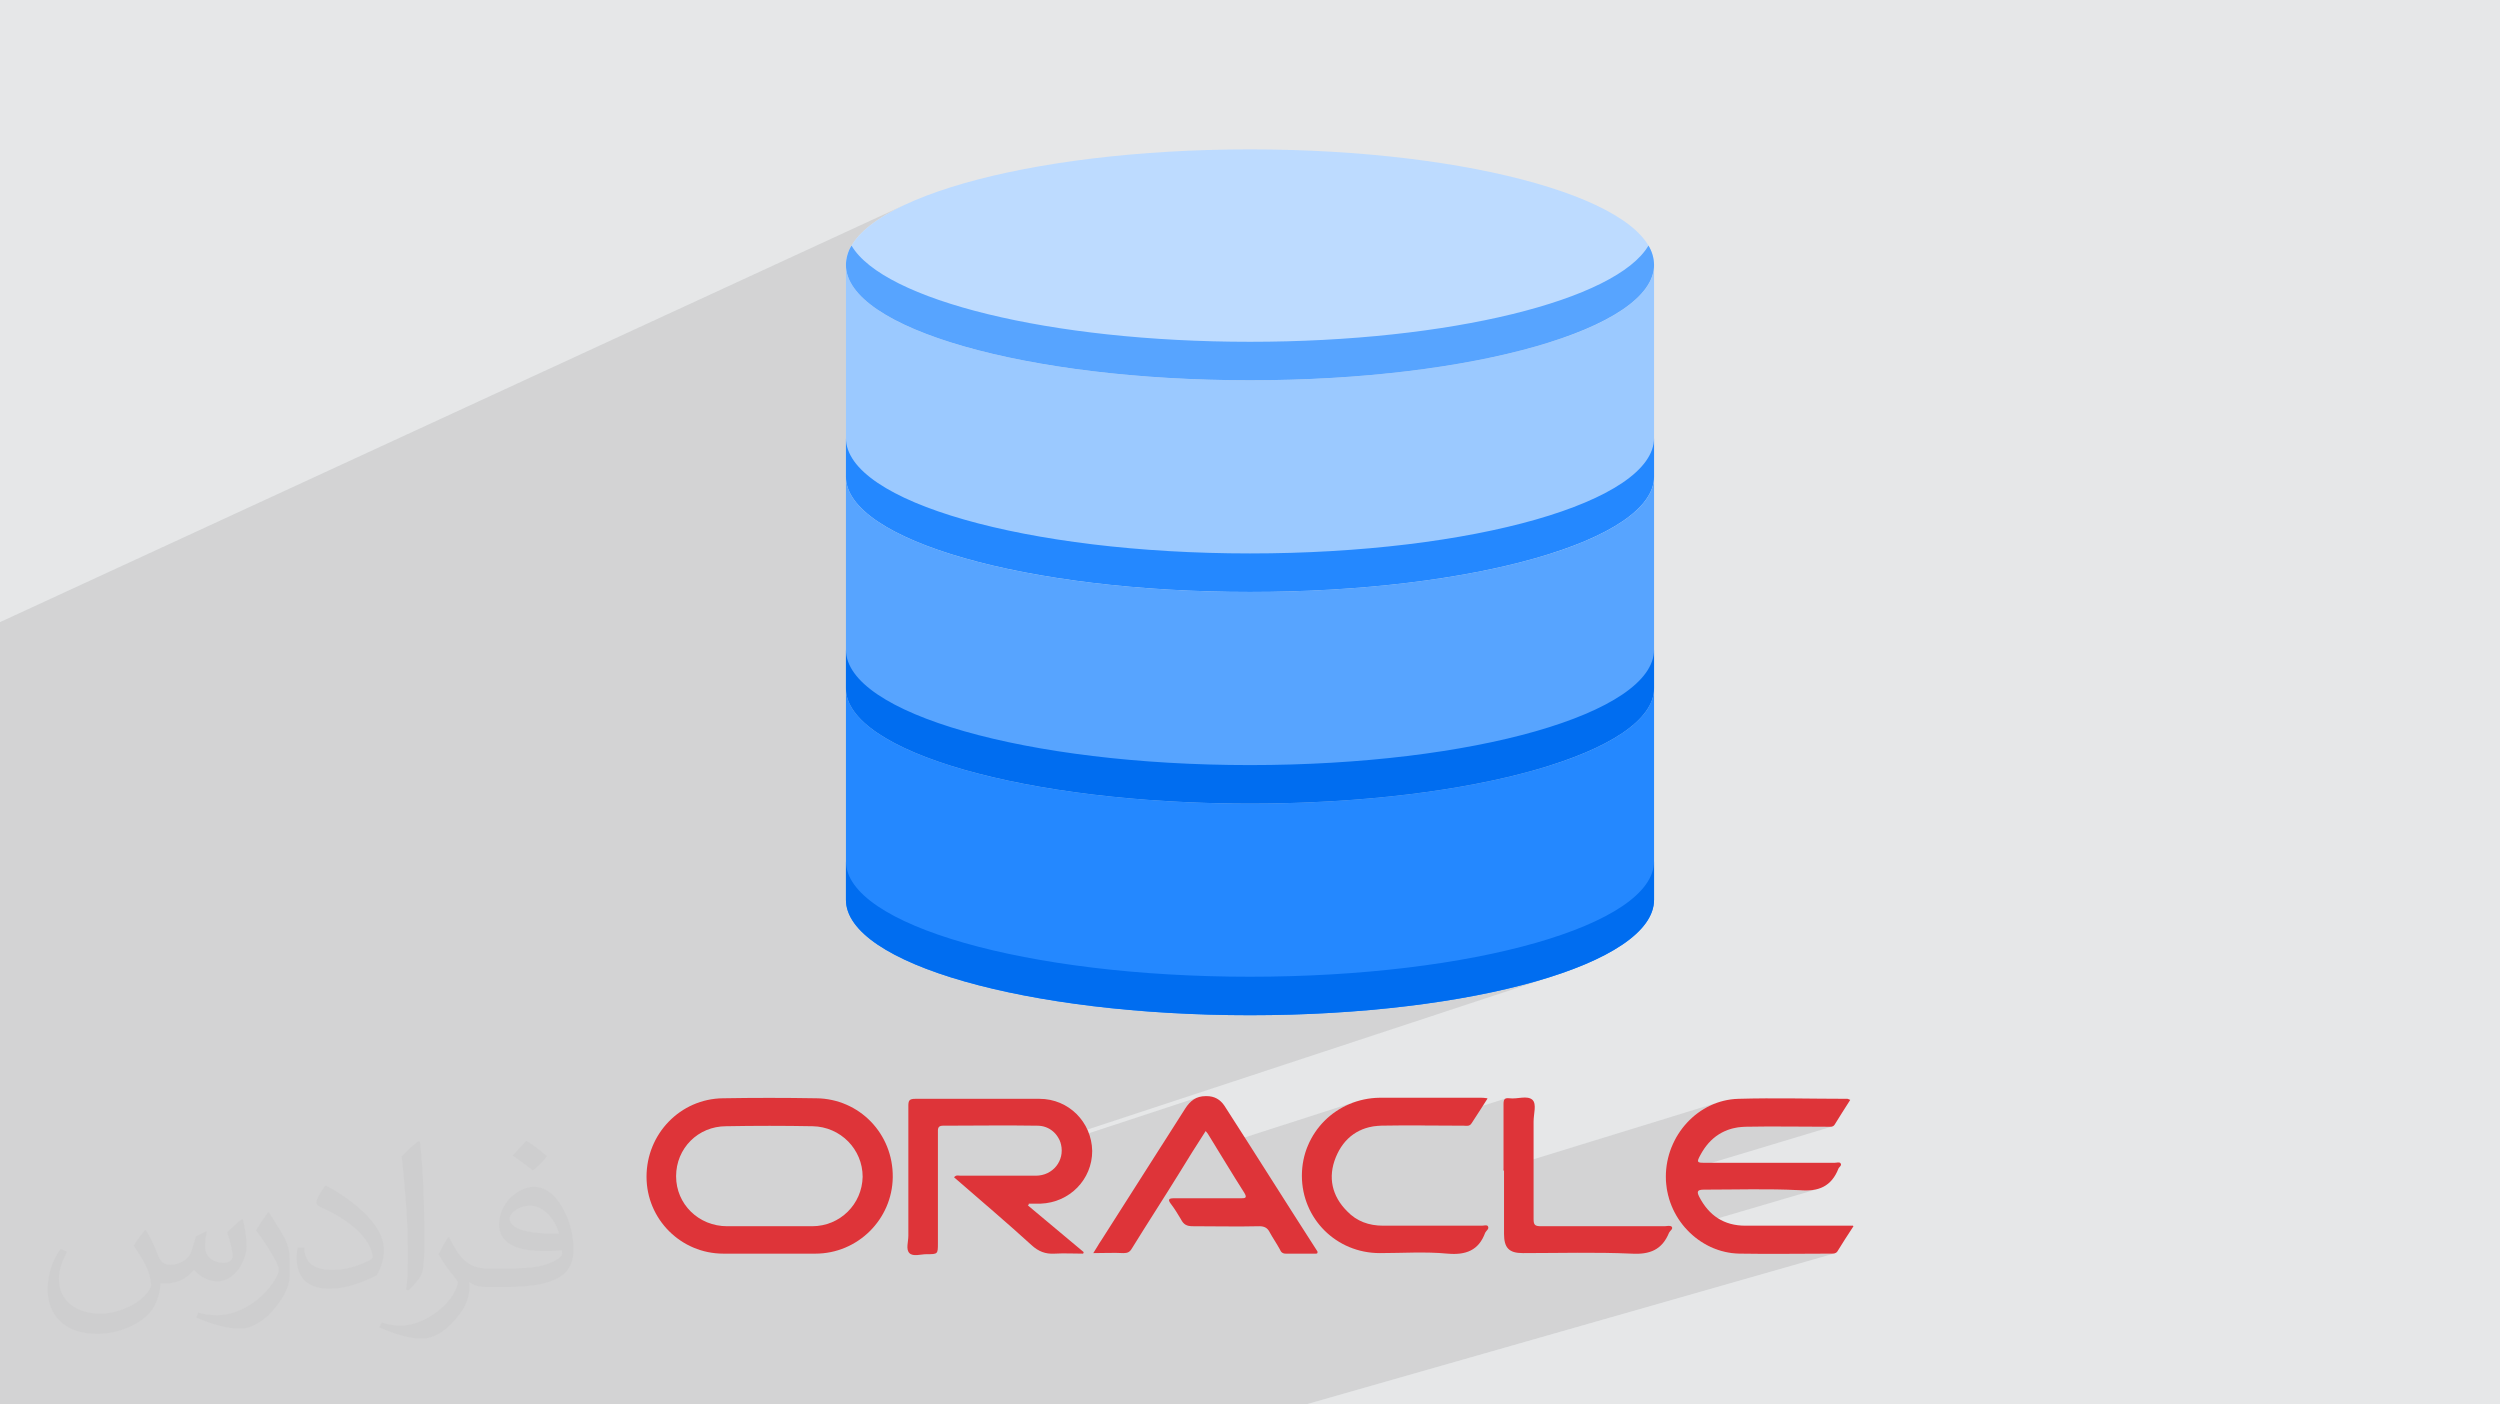 <?xml version="1.0" encoding="UTF-8"?>
<!DOCTYPE svg PUBLIC "-//W3C//DTD SVG 1.0//EN" "http://www.w3.org/TR/2001/REC-SVG-20010904/DTD/svg10.dtd">
<!-- Creator: CorelDRAW -->
<svg xmlns="http://www.w3.org/2000/svg" xml:space="preserve" width="94.192mm" height="52.917mm" version="1.0" style="shape-rendering:geometricPrecision; text-rendering:geometricPrecision; image-rendering:optimizeQuality; fill-rule:evenodd; clip-rule:evenodd"
viewBox="0 0 9404.92 5283.66"
 xmlns:xlink="http://www.w3.org/1999/xlink"
 xmlns:xodm="http://www.corel.com/coreldraw/odm/2003">
 <defs>
  <style type="text/css">
   <![CDATA[
    .fil3 {fill:#DE3439}
    .fil8 {fill:#006DF0;fill-rule:nonzero}
    .fil6 {fill:#2488FF;fill-rule:nonzero}
    .fil4 {fill:#57A4FF;fill-rule:nonzero}
    .fil5 {fill:#9BC9FF;fill-rule:nonzero}
    .fil7 {fill:#BDDBFF;fill-rule:nonzero}
    .fil2 {fill:#373435;fill-opacity:0.031}
    .fil1 {fill:#2B2A29;fill-opacity:0.102}
    .fil0 {fill:#E6E7E8}
   ]]>
  </style>
 </defs>
 <g id="Layer_x0020_1">
  <polygon class="fil0" points="-0,0 9404.92,0 9404.92,5283.66 -0,5283.66 "/>
  <polygon class="fil1" points="-0,3552.52 -0,3505.83 -0,3398.46 -0,3155.49 -0,3027.22 -0,2449.98 -0,2394.38 -0,2340.38 3402.46,771.06 3365.86,789.26 3332.3,807.98 3301.85,827.22 3274.63,846.94 3250.74,867.12 3230.26,887.73 3213.29,908.73 3199.92,930.12 3190.37,951.58 3190.1,952.41 3185.11,971.16 3184.17,976.25 3182.4,996.26 3184.38,1018.59 3190.25,1040.62 3199.92,1062.34 3213.28,1083.71 3230.25,1104.71 3250.73,1125.31 3274.62,1145.48 3301.83,1165.2 3332.27,1184.43 3365.83,1203.16 3402.43,1221.34 3441.96,1238.96 3484.33,1255.99 3529.46,1272.4 3577.23,1288.16 3627.56,1303.26 3680.35,1317.64 3735.49,1331.29 3792.92,1344.19 3852.51,1356.32 3914.18,1367.62 3977.84,1378.08 4043.38,1387.68 4110.72,1396.39 4179.75,1404.17 4250.38,1411 4322.52,1416.86 4396.06,1421.72 4396.1,1421.73 4470.93,1425.54 4470.96,1425.55 4547.01,1428.31 4547.04,1428.31 4624.22,1429.99 4624.23,1429.99 4702.45,1430.55 4780.67,1429.99 4780.68,1429.99 4857.87,1428.31 4857.9,1428.31 4933.94,1425.55 4933.98,1425.54 4999.51,1422.2 4999.52,1422.2 6201.5,923.87 6188.77,942.93 6173.14,961.69 6154.69,980.14 6133.49,998.24 6109.61,1015.98 6083.11,1033.34 6054.06,1050.3 6022.54,1066.84 5988.61,1082.94 5952.35,1098.59 5206.81,1405.95 5225.16,1404.17 5235.07,1403.06 6222.5,996.26 6220.52,1018.61 6214.65,1040.67 6204.99,1062.4 6191.63,1083.79 6174.65,1104.81 6154.17,1125.42 6130.28,1145.6 6103.07,1165.32 6072.64,1184.56 6039.07,1203.28 6002.47,1221.47 5962.94,1239.09 3766.14,2134.4 3792.92,2140.41 3852.51,2152.53 3914.18,2163.83 3977.84,2174.3 4043.38,2183.89 4110.72,2192.6 4179.75,2200.39 4250.38,2207.22 4322.52,2213.08 4396.06,2217.93 4396.06,2217.94 4470.93,2221.76 4470.93,2221.77 4547.01,2224.52 4624.22,2226.2 4702.45,2226.77 4742.03,2226.48 6222.5,1647.71 6220.52,1670.03 6214.65,1692.07 6204.99,1713.79 6191.63,1735.15 6174.65,1756.16 6154.17,1776.76 6130.28,1796.93 6103.07,1816.65 6072.64,1835.88 6039.07,1854.6 6002.47,1872.79 5962.94,1890.42 5920.57,1907.44 5141.95,2208.24 5147.25,2207.81 6222.5,1792.48 6220.52,1814.82 6214.65,1836.88 6204.99,1858.62 6191.63,1880 6174.65,1901.02 6154.17,1921.63 6130.28,1941.81 6103.07,1961.53 6072.64,1980.76 6039.07,1999.49 6002.47,2017.68 5962.94,2035.3 5920.57,2052.32 3675.95,2908.87 3680.35,2910.06 3735.49,2923.72 3792.92,2936.62 3852.51,2948.75 3914.18,2960.05 3977.84,2970.51 4043.38,2980.11 4110.72,2988.82 4179.75,2996.6 4250.38,3003.43 4322.52,3009.29 4396.06,3014.15 4396.06,3014.16 4470.93,3017.97 4470.93,3017.98 4547.01,3020.74 4624.22,3022.41 4638.34,3022.51 6222.5,2443.92 6220.52,2466.25 6214.65,2488.28 6204.99,2510 6191.63,2531.37 6174.65,2552.37 6154.17,2572.96 6130.28,2593.13 6103.07,2612.85 6072.64,2632.09 6039.07,2650.82 6009.62,2665.44 6222.5,2588.69 6220.52,2611.04 6214.65,2633.09 6204.99,2654.83 6191.63,2676.22 6174.65,2697.24 6154.17,2717.85 6130.28,2738.02 6103.07,2757.74 6072.64,2776.98 6039.07,2795.71 6002.47,2813.89 5962.94,2831.51 5920.57,2848.54 5875.44,2864.94 3585.56,3679.3 3627.56,3691.9 3680.35,3706.28 3735.49,3719.94 3792.92,3732.84 3852.51,3744.96 3914.18,3756.26 3977.84,3766.73 4043.38,3776.32 4110.72,3785.03 4179.75,3792.82 4250.38,3799.65 4322.52,3805.51 4396.06,3810.36 4396.06,3810.37 4470.93,3814.19 4470.93,3814.2 4525.92,3816.18 6222.5,3240.13 6220.52,3262.46 6214.65,3284.5 6204.99,3306.21 6191.63,3327.58 6174.65,3348.59 6154.17,3369.19 6130.28,3389.36 6103.07,3409.08 6072.64,3428.31 6039.07,3447.03 6002.47,3465.22 5962.94,3482.85 5920.57,3499.87 5875.44,3516.29 4993.63,3811.14 5008.84,3810.37 5008.84,3810.36 5082.39,3805.51 5154.53,3799.65 5225.16,3792.82 5294.18,3785.03 5361.52,3776.32 5427.06,3766.73 5490.72,3756.26 5552.39,3744.96 5611.98,3732.84 5669.41,3719.94 5724.56,3706.28 5777.34,3691.9 5827.68,3676.8 5823.69,3678.11 5827.68,3676.92 3983.47,4284.84 3986.64,4290.95 3989.18,4298.53 4510.82,4126.86 4500.11,4130.84 4490.37,4136.22 4481.49,4142.94 4473.34,4150.89 4465.81,4159.97 4458.77,4170.1 4448.9,4185.64 4439.05,4201.17 4429.18,4216.7 4419.33,4232.2 4409.46,4247.71 4399.61,4263.2 4389.74,4278.68 4379.89,4294.17 4370.71,4308.56 4535.61,4255.06 4537.04,4256.57 4538.3,4258.06 4539.42,4259.5 4540.42,4260.87 4541.32,4262.15 4542.15,4263.31 4542.94,4264.31 4543.7,4265.16 4552.4,4279.19 4561.05,4293.22 4569.68,4307.24 4573.83,4313.99 5102.98,4143.6 5075.95,4153.57 5050.27,4165.97 5026.1,4180.66 5003.57,4197.51 4982.82,4216.36 4963.98,4237.09 4947.22,4259.55 4932.64,4283.6 4920.41,4309.11 4918.61,4314.05 5139.38,4243.79 5152.9,4240.17 5167.01,4237.45 5181.7,4235.67 5196.96,4234.82 5216.3,4234.49 5235.64,4234.24 5254.98,4234.07 5274.33,4233.96 5293.66,4233.92 5313,4233.93 5332.34,4233.98 5343.88,4234.03 5667.15,4131.73 5663.27,4133.02 5660.36,4135.21 5658.3,4138.34 5656.98,4142.48 5656.27,4147.65 5656.06,4153.91 5656.06,4169.48 5656.06,4185.09 5656.06,4200.74 5656.06,4216.42 5656.06,4232.12 5656.06,4247.84 5656.06,4263.58 5656.06,4279.31 5656.06,4295.05 5656.06,4310.77 5656.06,4326.5 5656.06,4342.2 5656.06,4357.87 5656.06,4373.52 5656.06,4389.14 5656.06,4395.91 6458.35,4148.92 6433.22,4159.33 6409.34,4172.14 6386.83,4187.2 6365.83,4204.35 6346.48,4223.45 6328.9,4244.31 6313.23,4266.8 6299.61,4290.74 6288.7,4314.83 6512.33,4246.8 6525.08,4243.63 6538.31,4241.24 6552.01,4239.65 6566.18,4238.87 6585.52,4238.54 6604.86,4238.29 6624.2,4238.12 6643.54,4238.01 6662.87,4237.97 6682.21,4237.98 6701.55,4238.03 6720.89,4238.11 6740.24,4238.21 6759.58,4238.33 6778.92,4238.46 6798.26,4238.58 6817.6,4238.7 6836.94,4238.79 6856.28,4238.85 6875.62,4238.87 6878.83,4238.94 6882.29,4239.03 6885.9,4238.97 6889.52,4238.61 6893.05,4237.78 6266.88,4426.15 6266.84,4426.96 6268.26,4455.49 6272.44,4483.35 6279.22,4510.38 6279.59,4511.43 6395.94,4476.76 6402.27,4475.79 6410.44,4475.49 6421.81,4475.48 6433.16,4475.45 6444.51,4475.39 6455.85,4475.33 6467.18,4475.25 6478.49,4475.16 6489.8,4475.07 6501.1,4474.96 6512.39,4474.85 6523.67,4474.75 6534.95,4474.64 6546.21,4474.54 6557.46,4474.44 6568.72,4474.36 6579.96,4474.29 6591.2,4474.23 6602.42,4474.2 6613.66,4474.18 6624.88,4474.18 6636.09,4474.21 6647.31,4474.27 6658.51,4474.36 6669.71,4474.48 6680.92,4474.64 6692.11,4474.84 6703.31,4475.08 6714.5,4475.35 6725.69,4475.68 6736.88,4476.06 6748.06,4476.49 6759.26,4476.97 6770.44,4477.51 6783.45,4478.34 6795.94,4478.52 6807.91,4478.02 6819.37,4476.82 6830.29,4474.89 6840.69,4472.18 6340.22,4619.27 6347.49,4627.68 6367.03,4646.51 6388.21,4663.41 6410.89,4678.26 6434.94,4690.89 6460.19,4701.15 6486.54,4708.89 6513.82,4713.94 6541.91,4716.17 6552.72,4716.35 6563.54,4716.5 6574.38,4716.64 6585.22,4716.75 6596.07,4716.85 6606.94,4716.92 6617.8,4716.98 6628.68,4717.03 6639.56,4717.05 6650.45,4717.07 6661.35,4717.07 6672.24,4717.06 6683.13,4717.04 6694.04,4717.01 6704.94,4716.98 6715.84,4716.93 6726.74,4716.88 6737.64,4716.83 6748.54,4716.77 6759.44,4716.71 6770.33,4716.64 6781.22,4716.58 6792.12,4716.52 6802.99,4716.46 6813.87,4716.4 6824.74,4716.34 6835.6,4716.3 6846.45,4716.25 6857.3,4716.22 6868.13,4716.19 6878.96,4716.18 6889.77,4716.17 6892.79,4716.15 6895.8,4716.04 6898.77,4715.74 6901.65,4715.16 4911.51,5283.66 4903.7,5283.66 4577.66,5283.66 4242.73,5283.66 4198.5,5283.66 4079.61,5283.66 4032.03,5283.66 3809.24,5283.66 3697.11,5283.66 3687.76,5283.66 3599.83,5283.66 3550.24,5283.66 3515.31,5283.66 3418.7,5283.66 3416.3,5283.66 3404,5283.66 3305.14,5283.66 3128.51,5283.66 3103.8,5283.66 3087.76,5283.66 2979.71,5283.66 2909.38,5283.66 2798.28,5283.66 2794.12,5283.66 2772.4,5283.66 2677.42,5283.66 2575.07,5283.66 2409.37,5283.66 2401.2,5283.66 2342.68,5283.66 2295.09,5283.66 2265.08,5283.66 2223.9,5283.66 2209.94,5283.66 2189.3,5283.66 2178.97,5283.66 2173.59,5283.66 2164.62,5283.66 2163.5,5283.66 2153.66,5283.66 2078.79,5283.66 2026.73,5283.66 2017.17,5283.66 1987.43,5283.66 1961.98,5283.66 1898.24,5283.66 1872.07,5283.66 1742.95,5283.66 1719.42,5283.66 1646.93,5283.66 1591.2,5283.66 1567.78,5283.66 1562.52,5283.66 1542.34,5283.66 1540.49,5283.66 1526.93,5283.66 1455.58,5283.66 1400.26,5283.66 1365.22,5283.66 1364.21,5283.66 1321.07,5283.66 1269.92,5283.66 1159.94,5283.66 1065.86,5283.66 1044.52,5283.66 1038.78,5283.66 1017.16,5283.66 996.93,5283.66 995.74,5283.66 992.38,5283.66 983.07,5283.66 953.43,5283.66 953.13,5283.66 746.39,5283.66 674.53,5283.66 589.74,5283.66 429.63,5283.66 425.43,5283.66 362.02,5283.66 203.91,5283.66 119,5283.66 65.61,5283.66 -0,5283.66 -0,5283.44 -0,5261.73 -0,5183.04 -0,5172.95 -0,5070.08 -0,4954.45 -0,4954.35 -0,4895.32 -0,4837.36 -0,4779.43 -0,4736.69 -0,4566.54 -0,4438.25 -0,4311.61 -0,4311.51 -0,4258.34 -0,4194.69 -0,4142.47 -0,4067.57 -0,3861.01 -0,3861 -0,3732.74 -0,3669.27 -0,3669.24 -0,3669.16 -0,3621.38 "/>
  <path class="fil2" d="M548.54 4627.69c17.95,27.21 29.6,53.36 40.96,82.43 8.45,16.91 12.93,48.09 52.57,48.09 11.61,0 28.28,-3.42 43.06,-11.61 16.63,-8.73 29.32,-21.94 35.94,-42l15.85 -53.36 38.57 -19.02 2.64 2.64c-5.27,20.09 -6.59,39.36 -6.59,54.43 0,44.63 38.57,61.56 69.22,61.56 17.95,0 34.09,-8.73 34.09,-25.11 0,-21.13 -8.98,-57.06 -20.62,-89.29 17.95,-17.95 35.94,-35.94 56.53,-50.47l3.17 1.6c8.98,38.04 14,75.56 14,100.66 0,24.57 -10.83,51.79 -19.81,69.49 -18.49,34.87 -51.25,62.62 -90.87,62.62 -30.1,0 -63.65,-15.07 -86.66,-43.06l-1.32 0c-21.66,26.96 -55.22,51.25 -108.86,51.25l-16.63 0c-2.64,35.41 -10.29,60.49 -21.94,82.95 -31.95,62.34 -126.81,106.47 -216.1,106.47 -124.17,0 -186.51,-71.59 -186.51,-166.96 0,-58.91 19.27,-113.6 48.88,-152.42l24.29 10.04c-18.49,35.41 -30.91,68.68 -30.91,101.45 0,89.29 72.66,131.83 156.4,131.83 77.68,0 173.83,-49.41 191.28,-106.72 -6.59,-62.62 -30.1,-91.93 -66.04,-148.99 10.83,-19.02 24.83,-38.04 42.28,-58.38l3.17 0 0 0 0 0 -0.02 -0.09zm1432.13 -336.04c26.15,16.39 51.79,35.66 76.87,57.85 -14,19.81 -31.45,37.79 -53.11,53.64 -25.11,-20.34 -50.19,-37.79 -75.84,-56.27 17.42,-19.55 34.62,-38.29 52.04,-55.22l0 0 0 0 0 0 0 0 0 0 0.03 0zm13.47 244.11c-42.28,0 -76.87,27.75 -76.87,48.34 0,44.13 84.53,57.85 185.72,57.31 -12.68,-51.79 -57.06,-105.68 -108.86,-105.68l0.01 0.03zm-94.86 236.19c54.96,0 103.04,-1.6 139.74,-10.83 40.96,-10.29 75.56,-30.91 75.56,-45.17 0,-3.7 0,-8.19 -1.32,-11.89 -22.98,2.11 -49.41,2.11 -72.38,2.11 -74.49,0 -131.55,-16.91 -154.02,-58.66 -5.55,-11.61 -9.51,-24.57 -9.51,-39.36 0,-40.43 17.42,-79.79 48.09,-107 25.61,-22.45 53.89,-36.44 82.67,-36.44 52.04,0 93.51,41.75 122.57,107.54 15.85,35.94 26.68,77.4 26.68,129.72 0,34.87 -9.51,64.19 -31.17,85.85 -40.43,39.11 -114.92,53.89 -229.04,53.89l-51.79 0 0 0 -13.47 0c-28.28,0 -48.62,-5.02 -64.72,-17.42l-2.64 0c0.79,6.59 1.32,12.93 1.32,19.02 0,25.61 -8.45,58.38 -25.61,84.53 -50.72,75.3 -105.68,108.04 -153.24,108.04 -48.09,0 -107,-18.49 -160.11,-42.54l9.51 -18.49c17.17,7.13 40.96,11.89 73.7,11.89 85.85,0 198.66,-82.43 212.66,-163 -3.17,-6.59 -8.98,-15.32 -17.17,-24.57 -25.11,-29.85 -40.96,-54.68 -55.75,-80.83 12.68,-25.11 24.29,-45.17 35.13,-63.4l4.49 -0.53c36.72,74.77 69.99,117.55 144.23,117.55l11.61 0 0 0 53.89 0 0 0 0 0 0 0 0 0 0 0 0.09 0.01zm-371.98 79c6.34,-34.34 6.87,-72.91 6.87,-108.86l0 -53.36c0,-99.6 -12.68,-244.36 -22.98,-338.68 17.95,-19.27 43.06,-42 62.87,-57.31l5.81 1.6c13.47,118.62 16.63,256 16.63,383.06 0,33.3 -1.32,65.79 -4.49,89.55 -1.85,30.1 -19.27,52.83 -56.53,87.7l-8.19 -3.7zm-382.8 -157.19c1.85,46.77 24.83,83.49 105.15,83.49 49.93,0 92.19,-12.93 138.96,-35.13 8.45,-3.7 12.93,-8.73 12.93,-12.93 0,-29.32 -22.45,-68.15 -60.23,-103.55 -36.72,-33.3 -85.34,-62.62 -130.76,-82.18 -15.6,-6.59 -20.62,-13.47 -20.62,-20.09 0,-13.47 17.95,-41.75 32.77,-62.09l5.02 -0.53c52.04,27.21 110.17,67.64 153.24,112.53 39.11,41.47 63.4,83.49 63.4,129.19 0,33.81 -10.29,65.51 -26.96,95.11 -57.06,28.79 -117.83,50.72 -178.06,50.72 -73.17,0 -123.1,-34.34 -123.1,-114.92 0,-8.73 0,-22.19 3.17,-39.64l25.11 0 0 0 0 0 0 0 0 0 0 0 -0.02 0zm-132.37 -132.9l45.45 73.45c16.63,27.21 32.23,56.81 32.23,103.55l0 59.7c0,48.34 -30.91,100.13 -80.83,151.38 -39.11,34.62 -73.7,49.41 -105.68,49.41 -47.55,0 -101.98,-14.79 -164.85,-41.75l7.13 -18.49c19.81,5.27 42.79,9.77 71.06,9.77 90.36,-0.53 182.8,-66.57 225.08,-147.15 5.02,-9.26 6.87,-17.95 6.87,-24.04 0,-9.26 -5.02,-19.55 -8.98,-28.79 -22.98,-43.31 -48.62,-82.95 -76.87,-119.68 14.79,-23.25 29.6,-45.7 45.7,-67.9l3.7 0.53 0 0 0 0 0 0 0 0 0 0 -0.02 0.01z"/>
  <g id="_1531554268480">
   <g>
    <path class="fil3" d="M3055.14 4613.03c-52.59,0 -107.19,0 -159.78,0 -52.59,0 -107.19,0 -159.78,0 -107.19,0 -192.14,-82.92 -192.14,-188.09 0,-105.17 82.92,-188.1 188.1,-188.1 109.2,-2.03 218.42,-2.03 325.62,0 105.17,2.03 188.1,86.97 188.1,190.11 -2.03,103.14 -84.94,186.07 -190.11,186.07zm14.16 -481.36c-117.3,-2.02 -234.61,-2.02 -349.9,0 -159.78,2.03 -287.19,133.49 -287.19,295.28 0,159.78 129.43,289.21 289.21,289.21 58.65,0 115.28,0 173.94,0 56.63,0 113.26,0 171.91,0 159.78,0 289.21,-129.43 291.24,-287.19 2.02,-163.82 -125.39,-295.28 -287.2,-297.31l-2.02 0z"/>
    <path class="fil3" d="M6972.69 4613.03c-22.25,34.38 -42.47,64.72 -60.68,95.06 -6.06,8.09 -14.16,8.09 -22.25,8.09 -115.28,0 -232.59,2.03 -347.86,0 -151.69,-4.04 -275.06,-135.5 -275.06,-289.21 0,-155.73 121.35,-289.21 273.04,-293.26 137.53,-4.04 273.04,0 410.57,0 2.03,0 4.04,2.02 10.11,4.04 -20.22,32.35 -40.45,62.7 -58.65,93.03 -6.07,10.11 -18.2,8.1 -26.29,8.1 -103.15,0 -206.3,-2.03 -309.44,0 -76.85,2.02 -133.48,38.42 -169.89,107.19 -14.15,26.29 -12.13,28.31 16.19,28.31 163.82,0 325.62,0 489.44,0 8.09,0 18.19,-4.04 22.24,2.03 6.07,8.09 -6.06,14.16 -8.09,20.22 -26.29,66.75 -74.83,86.97 -145.62,80.9 -119.32,-6.06 -238.66,-2.02 -360,-2.02 -24.26,0 -28.31,6.07 -18.2,26.29 36.4,70.79 93.04,109.21 173.94,109.21 123.37,0 246.75,0 370.12,0 8.09,0 18.2,0 34.38,0l2.03 2.03z"/>
    <path class="fil3" d="M3866.16 4534.15c70.79,58.66 139.56,117.3 210.34,175.96 0,2.02 0,4.04 -2.03,6.06 -36.39,0 -70.78,-2.02 -107.19,0 -34.38,2.03 -60.68,-8.09 -86.97,-32.35 -91.01,-82.92 -184.04,-161.81 -277.08,-242.7 -4.04,-4.04 -10.11,-8.09 -14.16,-12.13 8.09,-10.11 16.19,-6.07 24.27,-6.07 95.06,0 188.09,0 283.14,0 64.72,0 109.21,-56.63 95.06,-117.3 -10.1,-40.45 -44.48,-70.79 -88.99,-70.79 -119.33,-2.02 -238.66,0 -355.96,0 -20.22,0 -18.2,14.16 -18.2,26.29 0,137.54 0,275.06 0,414.61 0,42.48 0,42.48 -42.47,42.48 -22.25,0 -50.56,10.1 -64.72,-4.04 -14.16,-14.16 -4.04,-42.48 -4.04,-64.72 0,-163.82 0,-325.63 0,-489.44 0,-20.23 4.04,-26.29 26.29,-26.29 155.73,0 311.46,0 467.19,0 109.21,0 196.18,86.97 198.2,196.17 0,107.2 -84.94,194.17 -194.16,198.21 -14.16,0 -30.33,0 -44.49,0 0,2.02 0,4.04 -2.02,6.06l-2.03 0z"/>
    <path class="fil3" d="M4952.23 4716.17c-38.42,0 -76.85,0 -115.28,0 -12.13,0 -18.2,-6.06 -22.25,-16.18 -12.13,-22.25 -26.29,-42.47 -38.42,-64.72 -8.09,-16.18 -20.23,-22.25 -38.43,-22.25 -82.91,2.03 -167.87,0 -250.78,0 -22.25,0 -34.39,-6.07 -44.49,-26.29 -12.14,-20.22 -24.27,-40.45 -38.43,-58.65 -12.13,-16.19 -6.06,-20.23 12.14,-20.23 82.92,0 167.87,0 250.79,0 16.18,0 26.29,0 14.15,-20.22 -46.52,-72.81 -91.01,-147.65 -137.53,-222.47 -2.02,-2.02 -4.04,-6.06 -8.09,-10.1 -34.38,52.58 -66.74,105.16 -99.1,157.75 -58.65,95.06 -119.32,188.1 -177.98,283.15 -8.09,14.15 -16.18,18.19 -32.35,18.19 -36.4,-2.02 -70.79,0 -113.26,0 12.13,-18.19 20.22,-34.38 30.33,-48.54 105.17,-165.85 210.33,-329.67 315.51,-495.52 18.2,-28.31 40.45,-46.52 76.85,-46.52 2.03,0 2.03,0 4.04,0 28.32,0 50.56,12.14 66.75,36.4 117.3,182.02 232.59,366.07 349.89,548.09 0,0 0,2.03 0,6.07l-4.07 2.03z"/>
    <path class="fil3" d="M5595.39 4133.69c-20.23,32.36 -40.45,62.7 -58.66,91.01 -8.09,14.16 -20.22,10.11 -30.33,10.11 -103.14,0 -206.29,-2.03 -309.43,0 -82.92,2.02 -141.59,44.48 -171.92,119.32 -30.33,74.84 -14.15,145.62 42.48,202.24 36.39,38.43 82.91,54.62 135.5,54.62 123.37,0 248.77,0 372.14,0 8.09,0 18.2,-4.04 22.25,2.02 6.07,10.11 -6.07,16.19 -10.11,24.27 -24.26,66.74 -72.81,84.94 -141.58,78.87 -84.94,-8.09 -169.88,-2.02 -254.83,-2.02 -163.82,0 -293.26,-129.43 -293.26,-291.24 0,-161.8 129.43,-291.24 293.26,-293.26 125.39,0 252.82,0 378.21,0 6.06,0 14.16,0 26.29,2.02l0.01 2.03z"/>
    <path class="fil3" d="M5656.06 4404.7c0,-82.91 0,-167.87 0,-250.79 0,-18.19 4.05,-24.26 22.25,-22.25 30.33,4.05 66.75,-12.13 86.97,6.07 16.19,16.18 4.04,52.59 4.04,80.9 0,123.37 0,244.73 0,368.09 0,22.25 6.07,26.29 28.32,26.29 155.73,0 309.43,0 465.17,0 8.09,0 20.23,-4.04 26.29,2.03 6.07,8.09 -6.06,14.16 -10.1,22.25 -26.29,64.72 -72.82,82.92 -141.59,78.87 -135.5,-6.06 -273.03,-2.02 -408.54,-2.02 -52.59,0 -70.79,-20.22 -70.79,-72.81 0,-78.88 0,-159.78 0,-238.66l-2.01 2.03z"/>
   </g>
   <g>
    <path class="fil4" d="M4702.45 3022.98c839.65,0 1520.05,-194.43 1520.05,-434.29l0 -796.21c0,239.87 -680.39,434.29 -1520.05,434.29 -839.65,0 -1520.05,-194.43 -1520.05,-434.29l0 796.21c0,239.87 680.4,434.29 1520.05,434.29zm0 0z"/>
    <path class="fil5" d="M4702.45 2226.77c839.65,0 1520.05,-194.43 1520.05,-434.29l0 -796.21c0,239.88 -680.39,434.29 -1520.05,434.29 -839.65,0 -1520.05,-194.42 -1520.05,-434.29l0 796.21c0,239.87 680.4,434.29 1520.05,434.29zm0 0z"/>
    <path class="fil6" d="M6222.5 3384.91l0 -796.21c0,239.87 -680.39,434.29 -1520.05,434.29 -839.65,0 -1520.05,-194.43 -1520.05,-434.29l0 796.21c0,239.87 680.4,434.29 1520.05,434.29 839.66,0 1520.05,-194.43 1520.05,-434.29zm0 0z"/>
    <path class="fil7" d="M6222.5 996.26c0,-239.85 -680.53,-434.3 -1520.05,-434.3 -839.51,0 -1520.05,194.46 -1520.05,434.3 0,239.84 680.54,434.29 1520.05,434.29 839.52,0 1520.05,-194.46 1520.05,-434.29zm0 0z"/>
    <path class="fil6" d="M6222.5 1647.71l0 144.76c0,239.6 -680.39,434.3 -1520.05,434.3 -839.65,0 -1520.05,-194.71 -1520.05,-434.3l0 -144.76c0,239.6 680.4,434.3 1520.05,434.3 839.66,0 1520.05,-194.71 1520.05,-434.3zm0 0z"/>
    <path class="fil8" d="M6222.5 2443.92l0 144.76c0,239.6 -680.39,434.3 -1520.05,434.3 -839.65,0 -1520.05,-194.71 -1520.05,-434.3l0 -144.76c0,239.59 680.4,434.3 1520.05,434.3 839.66,0 1520.05,-194.72 1520.05,-434.3zm0 0z"/>
    <path class="fil8" d="M6222.5 3240.13l0 144.77c0,239.59 -680.39,434.29 -1520.05,434.29 -839.65,0 -1520.05,-194.71 -1520.05,-434.29l0 -144.77c0,239.6 680.4,434.3 1520.05,434.3 839.66,0 1520.05,-194.71 1520.05,-434.3zm0 0z"/>
    <path class="fil4" d="M6222.5 996.26c0,239.59 -680.39,434.29 -1520.05,434.29 -839.65,0 -1520.05,-194.71 -1520.05,-434.29 0.43,-25.56 7.67,-50.54 21,-72.39 120.17,204.85 745.53,361.92 1499.05,361.92 753.52,0 1378.89,-157.07 1499.05,-361.92 13.33,21.85 20.57,46.83 21,72.39zm0 0z"/>
   </g>
  </g>
 </g>
</svg>
